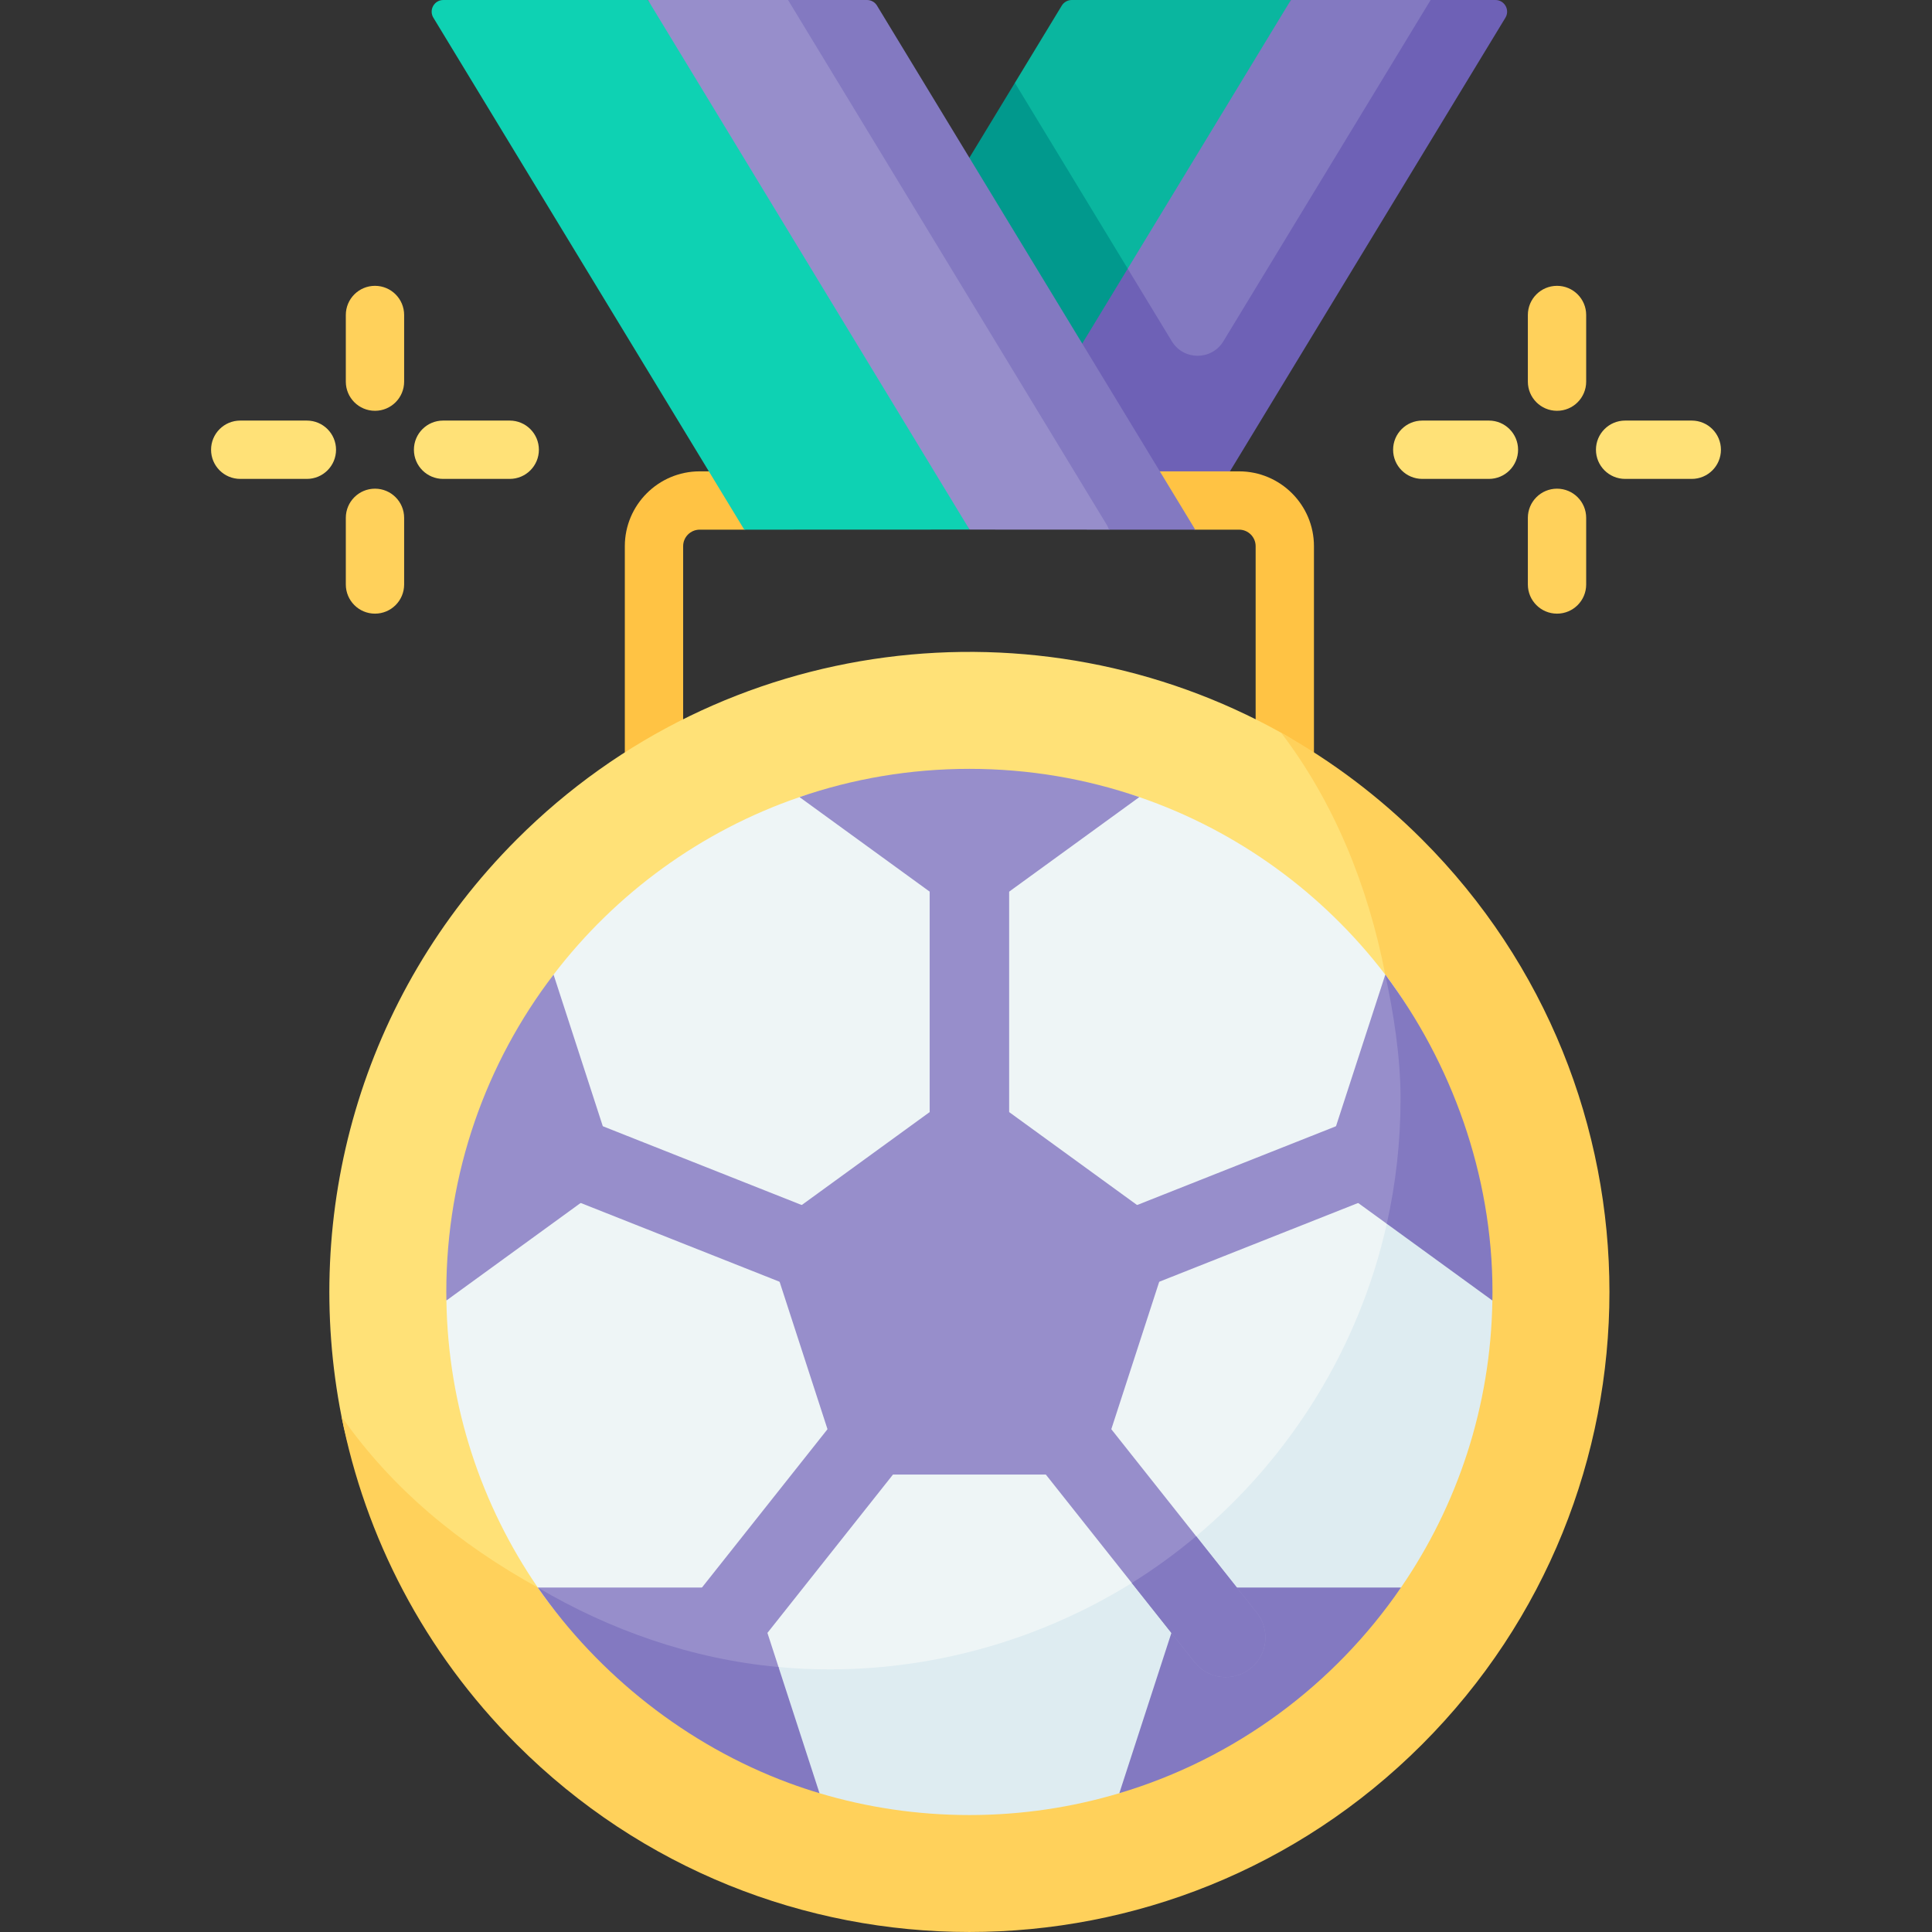 <?xml version="1.0" encoding="UTF-8"?>
<svg xmlns="http://www.w3.org/2000/svg" id="Capa_1" viewBox="0 0 512 512">
  <rect x="0" y="0" width="512" height="512" fill="#333333" stroke="none"/>
  <g>
    <g>
      <g>
        <path d="m281.383 1.487-12.43 20.468-5.365 30.866 17.682 47.334 37.007-43.971 23.817-56.184h-58.068c-1.08 0-2.082.564-2.643 1.487z" fill="#0ab69f"></path>
        <path d="m268.954 21.954-18.352 30.219 30.668 47.982 20.432-24.276z" fill="#01998d"></path>
        <path d="m342.094 0-43.237 71.195 2.836 60.912 15.954-2.602 78.376-125.848-16.892-3.657z" fill="#8379c1"></path>
        <path d="m379.131 0-54.924 90.441c-3.112 5.125-10.55 5.125-13.662 0l-11.687-19.245-17.587 28.959 20.423 31.952h19.881l77.374-127.411c1.251-2.06-.232-4.696-2.642-4.696z" fill="#6e61b6"></path>
        <g>
          <path d="m340.484 220.492h-167.171c-4.268 0-7.728-3.459-7.728-7.728v-68.019c0-10.935 8.896-19.832 19.832-19.832h142.963c10.935 0 19.831 8.897 19.831 19.832v68.019c.001 4.268-3.459 7.728-7.727 7.728zm-159.443-15.456h151.716v-60.291c0-2.414-1.963-4.377-4.376-4.377h-11.625l-64.9-10.863-54.615 10.863h-11.824c-2.413 0-4.376 1.963-4.376 4.377z" fill="#ffc344"></path>
        </g>
        <g>
          <g>
            <path d="m374.584 225.449c66.241 66.241 62.929 164.732-3.312 230.974s-162.504 64.54-228.745-1.701c-24.679-24.679-45.729-47.474-52.019-79.323-10.593-53.635 4.889-111.399 46.45-152.961 54.875-54.875 137.996-64.291 202.564-28.247 13.374 7.466 23.696 19.892 35.062 31.258z" fill="#ffe177"></path>
          </g>
          <path d="m376.839 222.438c-11.366-11.366-23.944-20.782-37.317-28.247 14 18.415 23.023 40.524 27.593 64.105 1.848 9.535 3.745 18.936 3.745 29.011 0 85.059-68.954 154.013-154.012 154.013-27.004 0-52.256-8.393-74.321-20.604-20.667-11.437-38.556-26.046-52.019-45.319 6.29 31.848 21.771 62.241 46.451 86.92 66.241 66.241 173.64 66.241 239.881 0s66.24-173.637-.001-239.879z" fill="#ffd15b"></path>
          <g>
            <path d="m390.147 341.248c0 .758 0 1.503-.028 2.261-.435 28.212-9.436 49.448-24.35 71.159-17.708 25.825-42.351 42.834-73.049 51.99-12.582 3.764-23.068 6.493-36.872 6.493s-26.087-.643-38.67-4.406c-30.698-9.156-56.944-22.203-74.652-48.028-14.9-21.71-23.789-47.872-24.224-76.07-.028-.758 2.944-8.487 2.944-9.245 0-23.368 10.63-39.956 19.997-57.28 3.31-6.121.798-13.749 5.454-19.839 16.444-21.514 39.053-38.084 65.187-47.044 14.113-4.859 29.265 2.646 45.022 2.646 15.756 0 30.908-7.505 45.022-2.646 26.134 8.959 48.743 25.53 65.187 47.058 17.821 23.325 23.032 51.327 23.032 82.951z" fill="#eef5f6"></path>
            <path d="m369.306 263.454 6.319 43.076-8.109 17.782c-7.373 32.967-25.585 61.907-50.516 82.809-5.467 4.584-10.954 8.595-17.061 12.386-23.133 14.361-50.788 22.891-80.019 22.891-4.574 0-9.116-.197-13.608-.626-23.086-2.202-36.767-3.608-55.631-14.77 16.556 23.832 30.355 31.435 57.396 40.505 1.87.627 7.134 7.123 9.102 7.71 12.582 3.764 25.923 5.786 39.727 5.786s27.145-2.022 39.727-5.786c3.699-1.103 7.134-4.844 10.697-6.241 19.984-7.838 34.907-22.407 49.163-37.336 4.292-4.495 11.174-5.668 14.778-10.923 14.914-21.71 23.789-47.858 24.224-76.07.028-.758-3.289-8.371-3.289-9.129 0-31.232-22.9-72.064-22.9-72.064z" fill="#deecf1"></path>
            <g fill="#978ecb">
              <path d="m256.903 287.062-54.526 39.615 20.826 64.1h67.398l20.828-64.099z"></path>
              <path d="m301.928 211.239-45.022 32.706-45.022-32.706c14.113-4.859 29.265-7.485 45.022-7.485s30.909 2.626 45.022 7.485z"></path>
              <path d="m163.971 311.463-45.667 33.183c-.028-.758-.028-1.503-.028-2.261 0-31.625 10.588-60.778 28.423-84.103z"></path>
              <path d="m208.775 464.626c-30.698-9.156-50.325-28.27-66.248-43.909h56.944l6.841 21.055z"></path>
            </g>
            <path d="m371.272 420.717c-17.708 25.825-43.94 45.344-74.638 54.5l17.708-54.5z" fill="#8379c1"></path>
            <path d="m390.162 332.445c0 .758 0 1.503-.028 2.261l-22.619-10.391-17.686-12.851 17.287-53.167c12.467 19.492 23.046 42.523 23.046 74.148z" fill="#978ecb"></path>
            <g>
              <path d="m221.474 344.778c-1.291 0-2.603-.239-3.876-.743l-69.698-27.609c-5.408-2.142-8.055-8.263-5.913-13.671 2.141-5.408 8.263-8.056 13.671-5.913l69.697 27.609c5.408 2.142 8.055 8.263 5.913 13.671-1.638 4.135-5.602 6.656-9.794 6.656z" fill="#978ecb"></path>
            </g>
            <g>
              <path d="m256.903 309.526c-5.817 0-10.532-4.715-10.532-10.532l.001-70.498c0-5.817 4.716-10.532 10.532-10.532 5.817 0 10.532 4.715 10.532 10.532l-.001 70.498c0 5.816-4.716 10.532-10.532 10.532z" fill="#978ecb"></path>
            </g>
            <g>
              <path d="m288.504 346.295c-4.193 0-8.157-2.521-9.795-6.656-2.142-5.408.506-11.528 5.913-13.671l82.771-32.786c5.409-2.143 11.529.505 13.671 5.913s-.506 11.528-5.913 13.671l-82.771 32.786c-1.273.504-2.585.743-3.876.743z" fill="#978ecb"></path>
            </g>
            <g>
              <path d="m324.828 444.468c-3.105 0-6.181-1.367-8.26-3.989l-46.257-58.339c-3.614-4.558-2.848-11.182 1.709-14.796 4.558-3.613 11.183-2.848 14.796 1.709l46.257 58.339c3.614 4.558 2.848 11.182-1.709 14.796-1.935 1.535-4.244 2.28-6.536 2.28z" fill="#978ecb"></path>
            </g>
            <path d="m317.001 407.12c-5.381 4.51-11.081 8.65-17.061 12.386l16.629 20.972c2.079 2.622 5.154 3.989 8.26 3.989 2.292 0 4.601-.745 6.537-2.28 4.558-3.614 5.323-10.239 1.709-14.796z" fill="#8379c1"></path>
            <g>
              <path d="m188.975 444.468c-2.293 0-4.601-.745-6.537-2.28-4.558-3.614-5.323-10.239-1.709-14.796l50.022-63.085c3.614-4.558 10.239-5.322 14.796-1.709 4.558 3.614 5.323 10.239 1.709 14.796l-50.022 63.085c-2.078 2.622-5.154 3.989-8.259 3.989z" fill="#978ecb"></path>
            </g>
            <path d="m217.179 475.218-10.867-33.445c-22.958-2.051-44.933-9.9-63.785-21.055 16.099 23.175 39.502 41.772 66.494 51.775 2.685.994 5.406 1.904 8.158 2.725z" fill="#8379c1"></path>
            <path d="m371.162 291.157c0 11.39-1.259 22.485-3.645 33.155l27.979 20.335c.028-.758.028-1.503.028-2.261 0-31.231-10.988-60.912-28.409-84.089 2.219 10.308 4.047 21.888 4.047 32.86z" fill="#8379c1"></path>
          </g>
        </g>
        <path d="m256.935 140.346-34.795-74.263-50.436-66.083h-54.214c-2.41 0-3.893 2.636-2.642 4.696l82.393 135.673z" fill="#0ed2b3"></path>
        <path d="m293.882 140.366 16.275-6.451-80.199-130.428-21.117-3.487h-37.137l85.231 140.346z" fill="#978ecb"></path>
        <path d="m316.756 140.368-84.342-138.881c-.56-.923-1.562-1.487-2.642-1.487h-20.931l84.461 139.078c.254.419.446.851.58 1.288z" fill="#8379c1"></path>
      </g>
    </g>
    <g>
      <g>
        <path d="m448.337 126.914h-17.664c-4.268 0-7.728-3.459-7.728-7.728s3.459-7.728 7.728-7.728h17.664c4.268 0 7.728 3.459 7.728 7.728s-3.459 7.728-7.728 7.728z" fill="#ffe177"></path>
      </g>
      <g>
        <path d="m394.58 126.914h-17.664c-4.268 0-7.728-3.459-7.728-7.728s3.459-7.728 7.728-7.728h17.664c4.268 0 7.728 3.459 7.728 7.728s-3.459 7.728-7.728 7.728z" fill="#ffe177"></path>
      </g>
      <g>
        <path d="m412.626 108.867c-4.268 0-7.728-3.459-7.728-7.728v-17.663c0-4.268 3.459-7.728 7.728-7.728s7.728 3.459 7.728 7.728v17.664c0 4.268-3.459 7.727-7.728 7.727z" fill="#ffd15b"></path>
      </g>
      <g>
        <path d="m412.626 162.624c-4.268 0-7.728-3.459-7.728-7.728v-17.664c0-4.268 3.459-7.728 7.728-7.728s7.728 3.459 7.728 7.728v17.664c0 4.269-3.459 7.728-7.728 7.728z" fill="#ffd15b"></path>
      </g>
    </g>
    <g>
      <g>
        <path d="m81.326 126.914h-17.663c-4.268 0-7.728-3.459-7.728-7.728s3.46-7.728 7.728-7.728h17.663c4.268 0 7.728 3.459 7.728 7.728s-3.46 7.728-7.728 7.728z" fill="#ffe177"></path>
      </g>
      <g>
        <path d="m135.083 126.914h-17.664c-4.268 0-7.728-3.459-7.728-7.728s3.46-7.728 7.728-7.728h17.664c4.268 0 7.728 3.459 7.728 7.728s-3.46 7.728-7.728 7.728z" fill="#ffe177"></path>
      </g>
      <g>
        <path d="m99.373 108.867c-4.268 0-7.728-3.459-7.728-7.728v-17.663c0-4.268 3.46-7.728 7.728-7.728s7.728 3.459 7.728 7.728v17.664c-.001 4.268-3.461 7.727-7.728 7.727z" fill="#ffd15b"></path>
      </g>
      <g>
        <path d="m99.373 162.624c-4.268 0-7.728-3.459-7.728-7.728v-17.664c0-4.268 3.46-7.728 7.728-7.728s7.728 3.459 7.728 7.728v17.664c-.001 4.269-3.461 7.728-7.728 7.728z" fill="#ffd15b"></path>
      </g>
    </g>
  </g>
  <g></g>
  <g></g>
  <g></g>
  <g></g>
  <g></g>
  <g></g>
  <g></g>
  <g></g>
  <g></g>
  <g></g>
  <g></g>
  <g></g>
  <g></g>
  <g></g>
  <g></g>
</svg>
